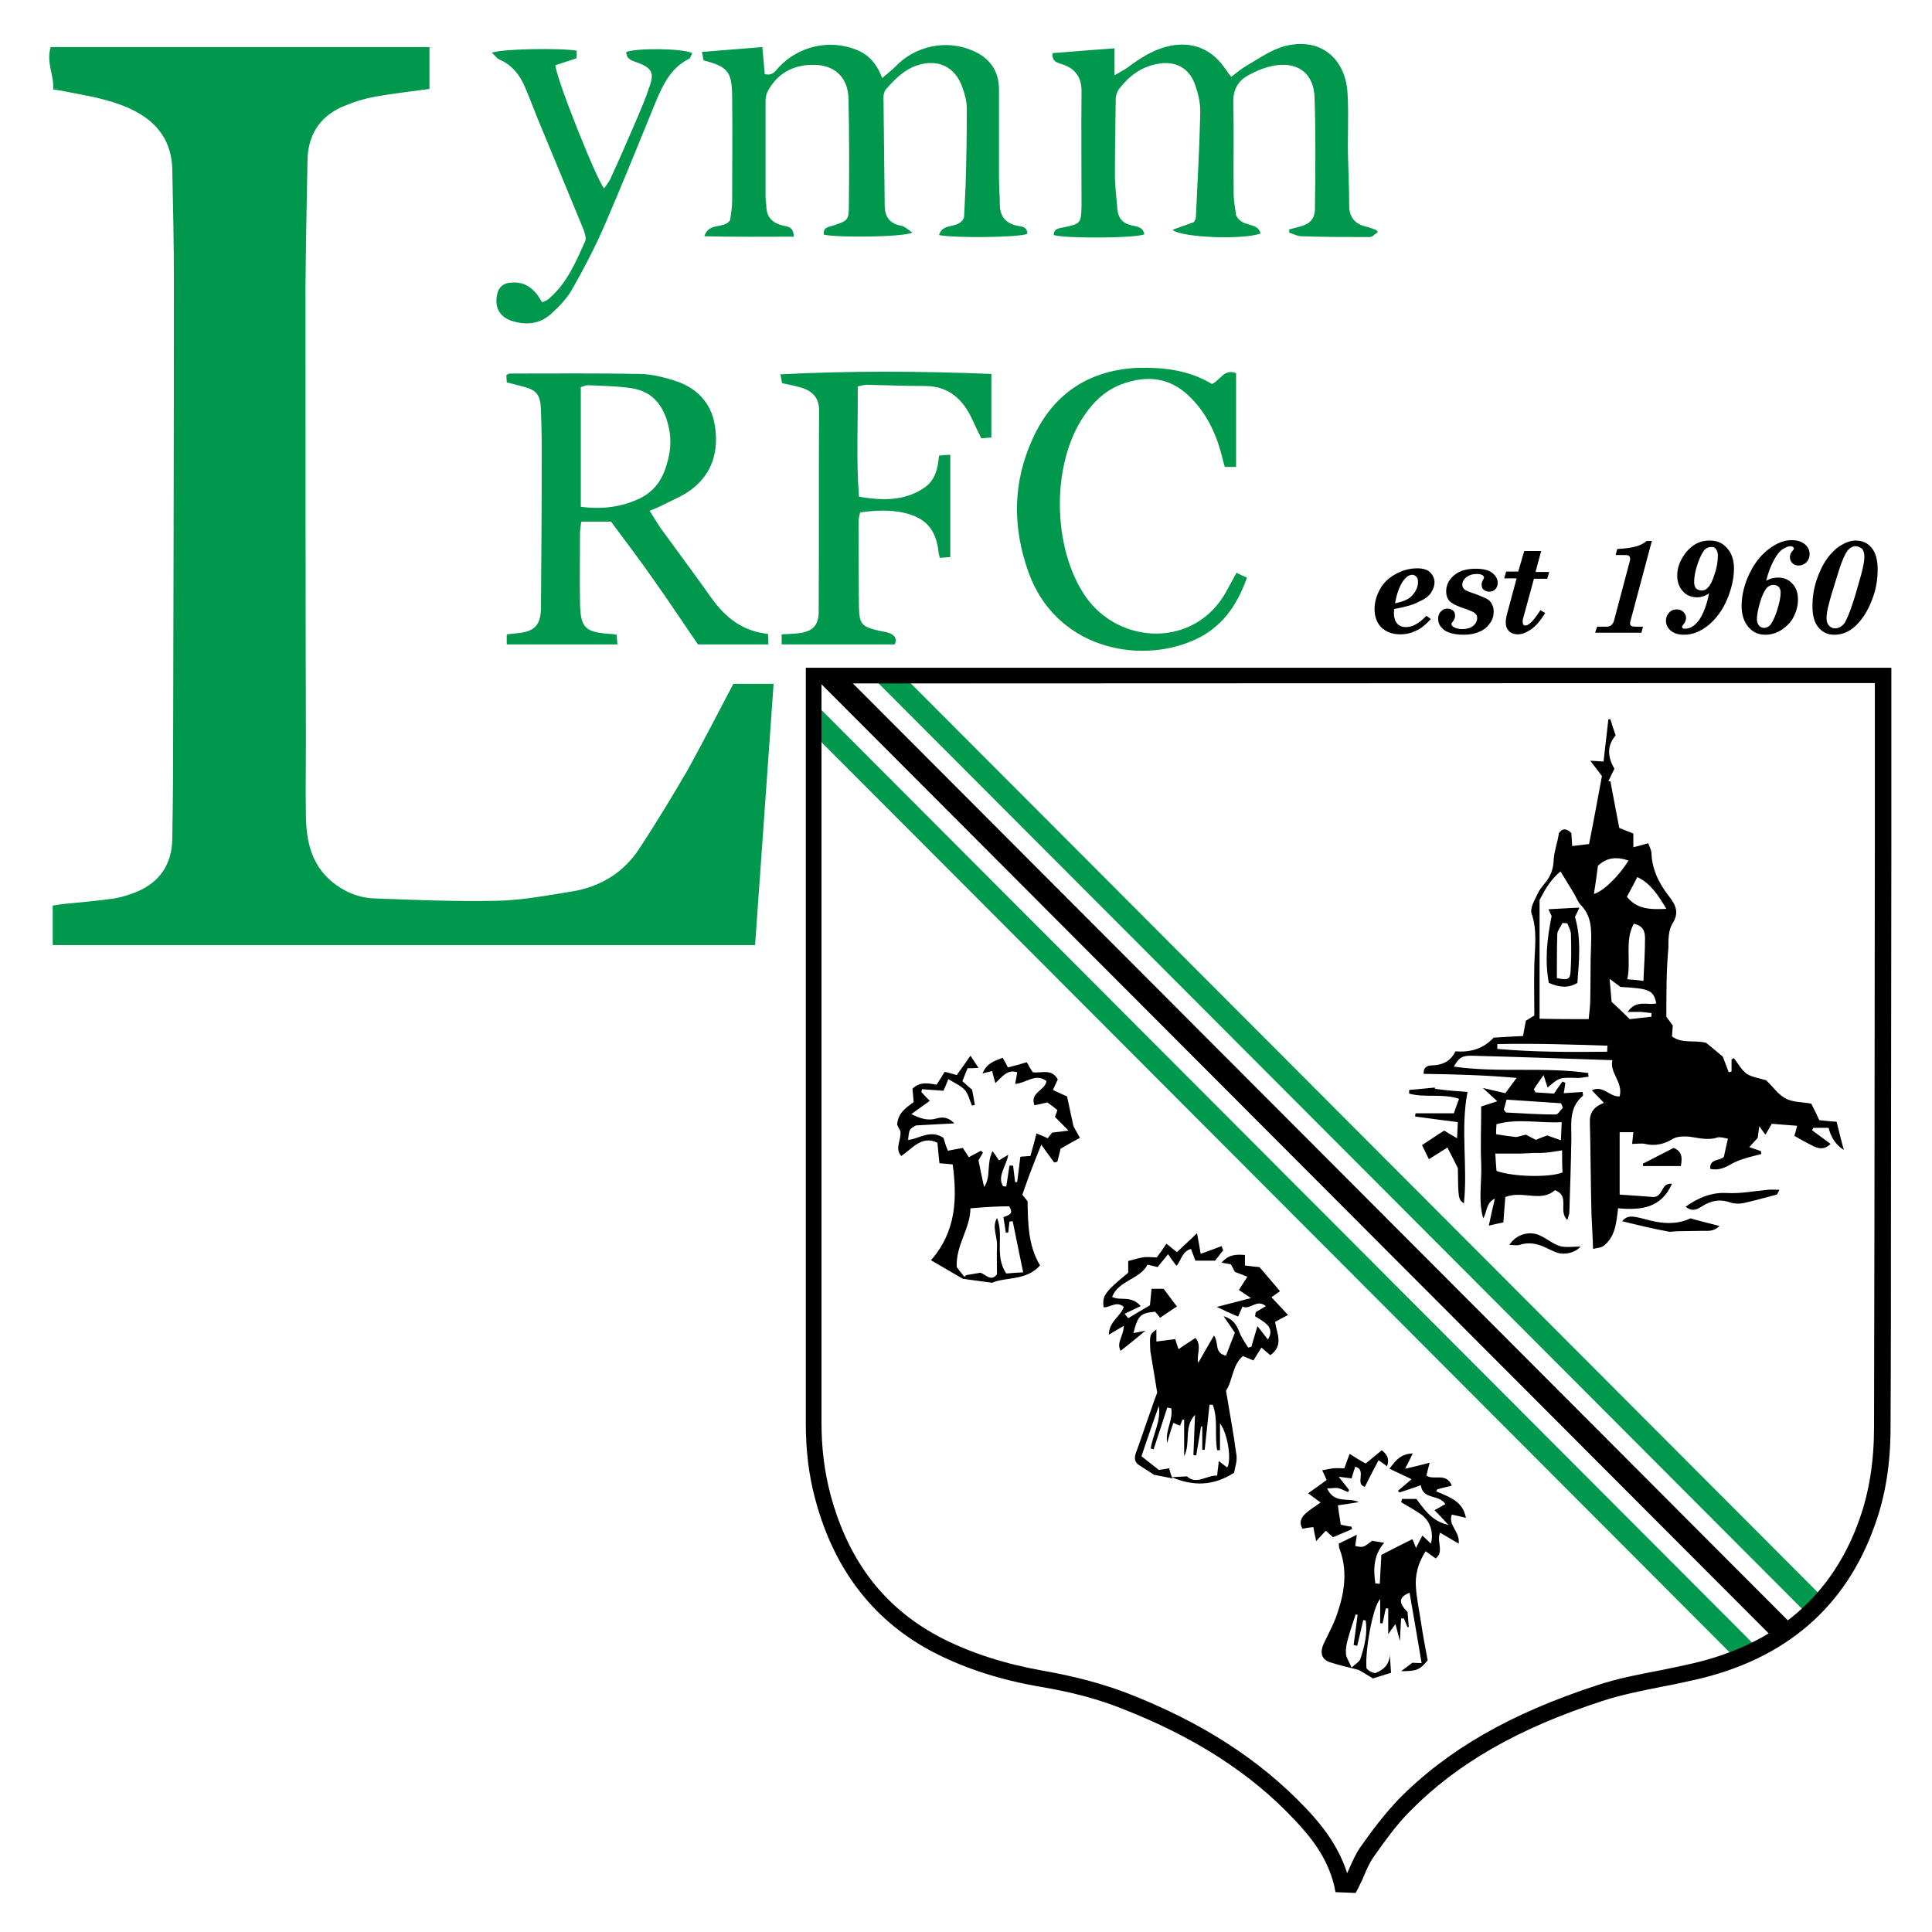 <?xml version="1.0" encoding="utf-8"?>
<!-- Generator: Adobe Illustrator 24.0.3, SVG Export Plug-In . SVG Version: 6.00 Build 0)  -->
<svg version="1.1" id="Layer_1" xmlns="http://www.w3.org/2000/svg" xmlns:xlink="http://www.w3.org/1999/xlink" x="0px" y="0px"
	 viewBox="0 0 480 480" style="enable-background:new 0 0 480 480;" xml:space="preserve">
<path d="M418.8,299.8c3.3-2.4,6.7-3.6,10.2-3.4s6.8-0.5,10.2-0.8c0.9-0.1,1.7,0,2.9,0c-0.4,0.7-0.5,1.1-0.7,1.2
	c-2.7,0.7-5.5,1.5-8.2,2.1c-1,0.2-2.2,0.2-3.2-0.1c-2.7-1-5-0.5-7.3,1C421.7,300.4,420.5,301.2,418.8,299.8z"/>
<path d="M408.2,289.1c2.5-1.3,5.1-2.6,7.6-3.9c2.1,0.8,2.2,2.4,1.8,4.5c-3.2,0-6.3,0-9.4,0C408.2,289.5,408.2,289.3,408.2,289.1z"/>
<g>
	<path style="fill:#00984C;" d="M182.2,169.9c2.9,0,6.2,0,10,0c-1.5,21.7-3.1,43.2-4.6,64.9c-58.3,0-116.3,0-174.5,0
		c0-3.1,0-6.3,0-9.8c1.1-0.2,2.4-0.4,3.6-0.5c3.9-0.4,7.9-0.7,11.8-1.3c1.8-0.3,3.6-0.9,5.4-1.6c5.8-2.4,8.8-6.9,8.9-13.1
		c0.1-6.2,0.2-12.4,0.2-18.7c0.1-40.1,0.2-80.2,0.2-120.3c0-9.2-0.2-18.4-0.4-27.6c-0.2-6.5-3.4-11.2-9.1-14.2
		c-4.7-2.5-9.8-3.5-15-4.5c-1.7-0.3-3.5-0.7-5.5-1c0.3-3.5-1.8-6.7-0.6-10.5c31.4,0,62.6,0,94.1,0c0,3.7,0,7,0,10.4
		c-4.4,0.6-8.9,1.1-13.4,1.9c-2.8,0.5-5.6,1.4-8.2,2.5c-5.7,2.5-8.6,7.1-8.7,13.3c-0.2,10.3-0.4,20.5-0.5,30.8
		c0,37.7,0,75.5,0.1,113.2c0,6.3-0.1,12.6,0,18.9c0.1,6.2,1.3,12,6.4,16.3c3,2.5,6.5,4,10.3,4.2c10.2,0.4,20.3,0.8,30.5,0.6
		c6.3-0.1,12.6-1.3,18.8-2.3c7.1-1.1,12.9-4.7,16.8-10.6c4.2-6.4,8.2-13,12.1-19.7C174.7,184.3,178.3,177.3,182.2,169.9z"/>
</g>
<g>
	<path style="fill:#00984C;" d="M190.8,157.5c0.1,1,0.1,1.7,0.1,2.6c-5.7,0-11.3,0-17.5,0c-3.3-4.8-6.8-10.1-10.4-15.2
		c-3.6-5.2-7.4-10.2-11.2-15.3c-2.6,0-4.9,0-7.4,0c-0.1,1.1-0.3,1.9-0.3,2.8c0,5.7-0.1,11.5,0,17.2c0.1,6.4,1.2,7.5,7.6,7.9
		c0.4,0,0.8,0.1,1.5,0.2c0.1,0.7,0.1,1.5,0.2,2.4c-9.3,0-18.2,0-27.5,0c0-0.8,0-1.6,0-2.5c1-0.1,1.9-0.2,2.8-0.3
		c4.1-0.4,5.6-2,5.7-6.1c0.1-13.1,0.2-26.3,0.2-39.4c0-3.4-0.1-6.7-0.2-10.1c-0.2-3.9-1.2-4.9-5-5.8c-1.1-0.3-2.3-0.6-3.5-0.9
		c0-0.7-0.1-1.3-0.1-1.8c0.4-0.2,0.6-0.4,0.9-0.4c10.9,0,21.7-0.1,32.6,0.1c2.7,0.1,5.5,0.8,8.1,1.6c5.5,1.7,9.3,5.4,10.2,11.2
		c1,6.2-0.5,11.9-5.8,15.9c-2.1,1.6-4.6,2.6-7,3.8c-0.9,0.5-1.9,0.9-3.4,1.5c1.1,1.7,1.9,3.1,2.8,4.4c4.2,5.8,8.4,11.4,12.5,17.2
		C180.2,153.4,184.4,156.8,190.8,157.5z M144.3,125.9c5.2,0.7,9.9,0.1,14.3-1.9c3.1-1.4,5.3-3.8,6.5-7c1.5-4,2-7.9,0.7-12.2
		c-1.3-4.5-4-7.5-8.6-8.3c-3.7-0.6-7.4-0.6-11.2-0.8c-0.5,0-1.1,0.3-1.7,0.5C144.3,106.1,144.3,115.8,144.3,125.9z"/>
</g>
<g>
	<path style="fill:#00984C;" d="M342.3,57.7c-0.7,0.4-1.3,1.2-2,1.2c-5.6,0-11.3,0-16.9-0.2c-1.1,0-2.1-0.6-3.1-0.9
		c0-0.3,0-0.6,0-0.8c0.8-0.2,1.6-0.4,2.3-0.6c2.8-0.7,4.1-1.9,4.1-4.7c0.1-9.2,0.2-18.4-0.1-27.5c-0.2-5.7-3.8-8.7-9.4-8
		c-2.5,0.3-5.1,1.4-7.4,2.7c-2.4,1.4-3.5,3.7-3.4,6.7c0.2,7.5,0,15,0.1,22.5c0,2.1,0.5,4.3,0.6,5.4c1.6,3.2,5.3,1.5,6.1,4.5
		c-4.1,1.6-19.6,1.1-21.9-0.9c2-0.7,3.8-1.4,5.3-1.9c0.3-0.6,0.5-0.8,0.5-1c0.4-8.7,0.9-17.3,1.1-26c0.1-2.4-0.5-4.9-1.3-7.2
		c-1.5-4.2-5-6-9.4-5.1c-3.9,0.7-6.9,2.9-9.3,6c-0.6,0.7-1,1.8-1,2.7c-0.1,6.3-0.2,12.6-0.2,19c0,2.8,0.4,5.5,0.6,8.3
		c0.2,2.3,1.3,3.6,3.6,4.1c1.3,0.3,2.8,0.4,3.1,2.2c-1.9,1-19.6,1.1-22.5,0.2c0-1.6,1.3-1.7,2.4-1.9c4.3-0.9,4.4-1,4.5-5.4
		c0-9.5-0.1-19,0-28.4c0-3.5-1.5-5.6-4.7-6.7c-1.1-0.4-2.7-0.5-2.5-2.8c5-0.4,10-0.8,15.4-1.2c0,2.1,0,4,0,6.7
		c1.5-0.9,2.4-1.3,3.2-1.9c3.1-2.3,6.3-4.4,10.1-5.3c5.6-1.3,10.4,0.4,13.8,5c0.6,0.8,1.1,1.6,1.9,2.6c1.2-0.9,2.2-1.8,3.2-2.4
		c3.1-1.8,6-3.9,9.3-5c8.9-2.8,15.9,2.2,16.4,11.6c0.3,5,0,10.1,0.1,15.1c0.1,4.2,0.3,8.5,0.3,12.7c0,2.9,1.5,4.6,4.2,5.2
		c0.8,0.2,1.6,0.5,2.4,0.8C342.1,57.2,342.2,57.5,342.3,57.7z"/>
</g>
<g>
	<path style="fill:#00984C;" d="M233.3,58.4c1-3.3,4.8-1.3,6.2-4.3c0.1-2.3,0.3-5.1,0.4-8c0.2-6.4,0.3-12.8,0.3-19.2
		c0-1.7-0.5-3.5-1.1-5.2c-1.8-5.2-6.2-7.2-11.4-5.4c-3.2,1.1-5.5,3.5-7.6,5.9c-0.4,0.5-0.6,1.3-0.6,1.9c0.1,9,0.2,18,0.3,26.9
		c0,2.8,1.2,4.6,4.2,5.1c0.9,0.2,1.6,1,2.7,1.7c-2.5,1.1-18.2,1.3-22,0.5c-0.3-1.7,1-1.9,2.1-2.2c3.9-1.3,4.1-1.3,4.1-5.3
		c0.1-8.8,0.1-17.6-0.1-26.3c-0.1-5.4-3.6-8.5-9-8.4c-4.7,0.1-8.4,2-10.8,6.1c-0.5,0.8-0.8,1.8-0.8,2.8c0,8,0,16,0,24
		c0,0.8,0.2,1.6,0.2,2.4c0.1,2.5,1.4,3.9,3.9,4.6c1.2,0.3,2.9,0.2,2.9,2.8c-7.3,0-14.6,0.1-22.2-0.1c1.1-3.6,4.9-1.7,6.4-4
		c0.2-1.6,0.5-3.1,0.5-4.7c0-8.7,0.1-17.4,0-26.1c-0.1-6.1-1-7.3-7.1-8.9c-0.1-0.5-0.2-1.2-0.4-2.1c5.1-0.4,9.9-0.8,15-1.2
		c0.2,2.4,0.4,4.6,0.6,6.7c1.9,0.5,2.6-0.7,3.4-1.6c4.9-5.3,12.5-7.1,19.2-4.5c3.2,1.2,5.2,3.5,6.6,7.1c1.2-1.1,2.3-1.9,3.2-2.8
		c4.9-5.2,12.7-6.9,19.3-4c4.2,1.8,6.5,5,6.5,9.7c0,7.3,0,14.6,0,21.9c0,2.2,0.2,4.3,0.2,6.5c0,3,1.4,4.8,4.4,5.4
		c1,0.2,2.5,0.2,2.4,2C253.4,59,237.2,59.2,233.3,58.4z"/>
</g>
<g>
	<path style="fill:#00984C;" d="M222.3,160.1c-9.2,0-18.6,0-28.1,0c0-0.8,0-1.6,0-2.5c1.6-0.1,3-0.1,4.4-0.3c3.3-0.4,4.8-2,4.8-5.3
		c0.1-16.7,0-33.4,0.1-50.1c0-2.9-1.5-4.6-4.1-5.5c-1.6-0.5-3.2-0.8-5.1-1.2c-0.1-0.6-0.2-1.2-0.4-2.2c17.5-0.9,34.8-0.8,52.4-0.1
		c0,5.3,0,10.5,0,15.8c-0.9,0.1-1.7,0.1-2.5,0.2c-0.8-1.6-1.5-3.1-2.2-4.6c-2.3-5-5.8-8.4-11.8-8.4c-4.8,0-9.7-0.2-14.5-0.3
		c-0.6,0-1.1,0.2-2.2,0.4c0.1,9.1-0.4,18.1,0.3,27.4c5.9,1,11.3,1.1,16.2-2.2c2.7-1.8,3.4-4.7,3.7-8c0.9-0.1,1.7-0.2,2.8-0.2
		c0,8.5,0,16.8,0,25.4c-0.8,0.1-1.7,0.1-2.6,0.2c-0.2-0.7-0.3-1.1-0.3-1.4c-0.7-5.7-3.1-8.5-8.6-9.8c-3.6-0.8-7.2-0.6-10.9-0.1
		c-0.2,0.9-0.4,1.5-0.4,2.2c0,7.1,0,14.2,0.1,21.3c0.1,4.3,0.7,4.9,5,5.9c0.9,0.2,1.8,0.3,2.6,0.6
		C222.1,157.8,223,158.5,222.3,160.1z"/>
</g>
<g>
	<path style="fill:#00984C;" d="M301.1,95.4c2.2-1,2.9-3.8,6-2.7c0,7.6,0,15.3,0,23.3c-0.8,0-1.7,0-2.8,0c-0.3-0.9-0.5-1.8-0.7-2.6
		c-1.5-5.9-4-11.1-8.5-15.3c-4.7-4.3-10-4.8-15.7-2.9c-4.3,1.4-7.5,4.3-10,8c-8.3,12-8,33,0.3,45c8.4,12.1,27.2,12.9,35-1.3
		c0.8-1.5,1.6-2.9,2.5-4.6c0.8,0.4,1.6,0.8,2.6,1.2c-2.5,7.1-6.4,12.6-13.3,15.6c-13.9,6.1-34.3,1.8-41-17
		c-4-11.2-3.9-22.3,1.1-33.2s13.6-16.8,25.7-17.5C288.9,91.2,295.3,91.9,301.1,95.4z"/>
</g>
<g>
	<path style="fill:#00984C;" d="M150.1,46.8c0.6-0.9,1.3-1.7,1.7-2.7c2.3-5,4.5-10.1,6.7-15.2c1-2.4,2-4.7,2.8-7.2
		c1.3-3.5,0.7-4.8-2.8-6.1c-1.4-0.5-2.9-0.8-2.9-2.7c2.8-1,14-0.9,16.4,0.3c-0.3,0.5-0.4,1.2-0.8,1.4c-4.4,2.2-6.4,6.2-8.2,10.5
		c-4.2,10.3-8.4,20.7-12.8,30.9c-2.3,5.3-5,10.5-7.9,15.6c-1.3,2.4-3.3,4.5-5.3,6.3c-2.9,2.7-6.5,3-10.2,1.7c-2.6-1-3.8-3.1-3.4-5.9
		c0.3-2.2,1.5-3.4,3.7-3.5c2.6-0.2,4.6,0.8,6.2,2.8c0.5,0.6,0.9,1.3,1.4,2.1c0.7-0.3,1.3-0.5,1.8-1c4.4-3.8,6.6-9.1,8.9-14.2
		c0.3-0.7-0.1-1.9-0.4-2.8c-3.5-8.5-7-17-10.5-25.4c-1.4-3.3-2.6-6.6-4-9.9c-1.3-3.1-3.2-5.6-6.4-7c-0.7-0.3-1.1-1-1.9-1.7
		c2.4-1,17.4-1.2,21.1-0.5c0,0.6-0.1,1.2-0.1,1.9c-1.9,0.6-3.6,1.2-5.2,1.7C138,19.1,148.4,45.1,150.1,46.8z"/>
</g>
<path d="M414,252.6c0.6,0.8,1.1,1.5,1.6,2.2c-0.1,0.8-0.1,1.7-0.2,2.7c2.6,1.9,5.6,0.8,8.5,1.6c1.4,1.1,2.9,2.4,4.1,3.4
	c0.6,1.4,1,2.7,1.5,3.9c0.2-0.1,0.5-0.1,0.7-0.2c0-1,0-2,0-3c0.2-0.1,0.4-0.2,0.6-0.3c1,1.3,1.9,3,3.2,3.9c1.4,0.9,3.3,1.1,4.8,1.6
	c1.7,1.6,3.1,3.7,5,4.6c1.8,0.9,4.2,0.8,6.2,1.2c0.8,1.5,1.4,2.8,2,4.1c1.6,0.2,2.9,0.3,4.3,0.4c0.6,2.3,1.1,4.6,1.8,7
	c-2.1-1.3-3.2-3.2-3.8-5.5c-1.3,0-2.6,0-3.8,0c-0.1,0.2-0.2,0.4-0.3,0.6c1.5,1.1,3,2.2,4.6,3.4c-1.5,1.5-2.9,1.2-4.2,0.6
	c-1.6-0.8-3.1-1.6-4.8-2.6c0.2-0.6,0.4-1.3,0.7-2.5c-2.2-0.2-4.3-0.3-6.3-0.5c-0.6,1-1,1.8-1.6,2.7c-0.5-0.7-0.9-1.2-1.5-2.1
	c-0.2,1.3-0.3,2.1-0.4,2.9c-0.6,0.7-1.3,1.4-2.1,2.3c1.2,0.4,2,0.7,2.9,1c0,0.2,0.1,0.5,0.1,0.7c-1.1,0.3-2.3,0.6-3.4,0.9
	c-1.3,0.4-2.6,0.8-3.7,1.4c-1.7,1-3.4,1.9-5.6,1.4c-0.2-2.6,2.4-1.9,3.4-3c0.3-1.4,0.6-2.8,1-4.5c-0.7-0.1-1.8-0.5-2.6-0.3
	c-2.4,0.8-4.7,0.1-7-0.2c-1.3-0.1-2.9-0.1-4,0.5c-2.3,1.4-4.5,1.9-7,1.3c-0.9-0.2-2,0-3.2,0c0.1-1,0.2-1.8,0.3-2.9
	c-1.2,0-2.2,0-3.4,0c0,5.3,0,10.1,0,15.5c3.1,0.2,6,0.4,8.4,0.6c2.5-0.1,1.8-3.6,4.6-3.3c-2.7,6.1-7.7,6.6-13.4,6.1
	c-0.4,3.6-0.7,7.2-3.7,9.4c-0.5,0.4-1.4,0.4-2.5,0.7c-0.1-3.1-0.3-5.9-0.4-8.6c-0.2-7.6-0.2-15.2-0.4-22.8c-0.1-2.4,0.9-3.9,3.5-4.9
	c-1.2-1.2-2-2.1-3-3.1c2.8-1.4,4.4,1.7,6.9,1.5c0.9-3.6-2.6-5.9-1.8-9c-11.9-0.4-23.2-0.8-34.6-1.1c-2.7-0.1-3.5,0.4-4.8,2.7
	c11.2,1.6,22.4,0,33.4,1.6c0,0.3,0,0.6,0.1,0.9c-1,0.1-2.1,0.4-3.1,0.3c-4.2-0.1-4.2-0.1-7.1,2.4c-0.3-0.8-0.5-1.6-1-3.1
	c-1.1,1.6-1.8,2.5-2.4,3.5c0.1,0.3,0.2,0.5,0.4,0.8c1.6,0.1,3.2,0.2,4.6,0.3c0.8-1.2,1.4-2.1,2.1-3c0.2,0.1,0.4,0.2,0.7,0.3
	c-0.1,0.8-0.2,1.6-0.4,2.6c1.6-0.1,3.2-0.2,4.7-0.3c0,0.4,0.2,0.9,0,1c-3.4,2.9-2.8,6.8-2.8,10.6c-0.1,6.1-0.3,12.2-0.5,18.3
	c0,0.5-0.3,1.1-0.5,1.9c-2.4-2.2,0.8-6-3.1-7.4c-3.4,3.1-8,0-12.3,1.7c-0.2,2-0.3,4-0.5,6.3c-1.3,0.3-2.4,0.5-3.6,0.8
	c0.5-2.5,1-4.6,1.5-6.7c-2.2,1-1.9,3.2-2.9,4.9c-1.3-4.5-0.3-9-0.5-13.5c-0.2-4.6,0-9.2,0-14.3c1-0.3,2.2-0.7,4-1.3
	c-1.2-1.1-2.2-2-3.6-3.3c2.2,0.5,3.9,0.9,5.6,1.3c0.9-1.2,1.6-2.2,2.8-3.8c-8.1-0.7-15.6-0.9-23.1-1c-0.1-1.7,1-2.1,2.1-2.1
	c2.6-0.1,4.6-1,5.8-3.5c3.7,0.3,6.9-0.6,9.5-3.4c2.3-0.1,4.7-0.3,7.3-0.4c0.2-1.2,0.4-2.2,0.7-3.8c0.3-0.2,1.1-0.7,2.1-1.3
	c0-4.3-0.1-8.4,0-12.5c0.1-4.3,0.8-8.6-0.7-12.9c-0.4-1.3,0.8-3.3,1.5-4.8c0.5-1.1,1.3-2,2-2.9c1.3-1.6,1.9-3.3,2-5.4
	c0.1-2.3,1-4.5,1.3-6.8c0.8-1.2,1.9-1.3,3.1,0c0.1,1,0.1,2,0.2,3.2c1.5-0.2,2.8-0.3,4.2-0.5c1.1-5.5,2.1-11,3.2-16.9
	c-0.7-0.9-1.7-2.2-2.9-3.8c1.2,0.1,2,0.1,3.3,0.2c0.4-3.6,0.8-7,1.2-10.5c0.2,0,0.3,0,0.5,0c0.4,1.3,0.8,2.6,1.3,4
	c-2,2.4-2.2,5-0.3,8.3c-0.5,1-1,2-1.5,3.1c0.2,0,0.3,0,0.5,0c0.7,3.9,1.5,7.8,2.2,11.6c1.3,0.5,2.3,0.9,3.5,1.4c0,1.1,0,2.1,0,3.4
	c1.3-0.3,2.3-0.6,3.7-1c0.3,0.8,0.7,1.6,0.8,2.3c0.1,4.1,1.8,7.6,4.3,10.8c1.7,2.2,2.7,4.1,0.9,6.9c-1,1.6-1,4-1,6.1
	C414,241,414,246.8,414,252.6z M394.7,253.2c0.2-1.9,0.4-3.5,0.4-5c0.1-4.5,0-9,0.2-13.6c0.1-3.5,0.2-6.9-2.5-9.7
	c-0.8-0.8-1.2-2-1.8-3c-1-1.7-2.1-3.4-3.3-5.4c-3,2.5-4.3,5.5-5.2,7.1c0,10.6,0,19.9,0,29.5C386.7,253.2,390.4,253.2,394.7,253.2z
	 M388.1,285.8c-1.8,0.3-3.1,0.5-4.4,0.6c-1.2,0.1-2.5,0-3.7,0.1c-0.8,0-1.5,0.1-2.3,0.1c-2,0-4,0-6.2,0c0.1,1.8,0.2,3.1,0.3,4.3
	c4,1.5,13.1,1.7,16.4,0.4C388.1,289.6,388.1,287.8,388.1,285.8z M411.5,249.3c-0.7-3.3-1.6-3.7-8.9-4.1c-0.8-0.6-1.6-1.2-2.7-2
	c0.2,2.5,0.4,4.3,0.5,5.7c1.6,1.5,3,2.8,4.5,4.3c1.7-0.2,3.6-0.4,5.4-0.6c0-0.3,0-0.6,0-0.9c-0.9-0.1-1.7-0.2-2.6-0.3
	c-1,0-2,0-3.3,0C406.5,248.3,409.2,249.8,411.5,249.3z M381.6,283.2c1.1-0.5,2-0.8,2.8-1.1c1.1,0.4,2,0.7,3.4,1.2
	c0.1-1.6,0.1-2.9,0.2-4.5c-5.6,0.3-10.8-1-16.2,0.5c-0.1,1-0.1,1.9-0.1,2.5c1.8,0.3,3.3,0.5,5,0.7c0.6-0.1,1.5-0.4,2.4-0.6
	C380,282.4,380.8,282.8,381.6,283.2z M408.3,243.7c0.2-4,0.4-7.3,0.4-10.6c0-1.6-0.4-3.1-2.8-3.6c-2.3,4.3-0.6,9-1.6,13.8
	C405.8,243.4,406.8,243.5,408.3,243.7z M388.3,275.2c-0.2-0.4-0.3-0.8-0.5-1.1c-4.4-0.3-8.9-0.6-13.5-0.9c-0.3,1.1-0.5,1.9-0.7,2.5
	c0.4,0.4,0.5,0.7,0.6,0.7c4.1,0.2,8.2,0.5,12.3,0.5C387.1,276.9,387.7,275.8,388.3,275.2z M399.3,261.3c0-0.5,0-1,0.1-1.5
	c-9.1-0.3-18.3-0.6-27.4-0.4c0,0.4,0,0.8,0,1.2C381,261.4,390.2,261.4,399.3,261.3z M404.2,222.8c2.5,3.1,5.7,3.2,9.8,3
	c-2.1-3.5-3.9-6.3-7.2-7.9C405.9,219.7,405.1,221.1,404.2,222.8z M404.6,213.8c-2.9-1-5.4-0.8-7.6,1.3c-0.3,2.3-0.6,4.6-1,7
	C398.4,221.4,402.2,217.7,404.6,213.8z"/>
<path d="M364.6,271.3c-1.8,9.3,0.1,18.5-0.9,27.7c-1.4-1.1-1.4-1.1-1.5-8.8c-0.9-1.8-1.7-3.4-2.6-5.1c-1.7,1.1-3,1.9-4.6,2.9
	c-0.6-1.3-1.1-2.2-1.7-3.5c2-1.3,3.7-2.5,5.5-3.6c1.1,0.7,1.9,1.1,3.2,1.9c0.1-1.5,0.1-2.6,0.2-4c-3.7-0.5-7.1-0.9-10.6-1.4
	c0-0.3,0-0.5,0.1-0.8c3.1,0,6.2,0,9.5,0c0.4-1.2,0.8-2.2,1.3-3.6c-4.2-1.4-8.5-0.2-12.4-1.3c0-0.3,0-0.6,0-0.9
	c2.1-0.2,4.3-0.4,6.4-0.6c0,0.1,0,0.2,0,0.3C359.1,270.9,361.9,271.1,364.6,271.3z"/>
<path d="M403,303.4c1.2-1.4,2.4-1.2,3.6-1c1.5,0.3,3.1,0.8,4.6,1.1c3.1,0.6,6.1,0.5,8.8-0.8c2.4,0.7,4.6,1.2,7.2,1.9
	c-1.4,1.4-2.8,1.2-4.1,1.2c-2.1,0-4.3,0.1-6.4,0.1c-0.7,0-1.4,0.2-2.1,0.1C410.8,305.3,407,304.4,403,303.4z"/>
<path d="M375,309.3c1.7-2.7,5.1-3.6,7.7-2.3c1.7,0.8,3.2,2.1,4.9,2.6c1.6,0.4,3.4,0.1,5.1,0.1c-1.3,1.5-3.9,2.2-5.9,1.5
	c-0.9-0.3-1.8-0.8-2.7-1.2c-2.1-1-4.2-1.5-6.6-0.7C376.9,309.5,376,309.3,375,309.3z"/>
<path d="M291.3,367.3c-1.5-0.3-3.1-0.6-4.6-0.9c-1.3-0.9-2.7-1.7-4-2.6c-1.3-1.2-0.6-2.5-0.1-3.9c1.2-3.3,2.3-6.7,3.5-10
	c0.4-1.2,0.8-2.4,1.4-3.9c-0.5-3.2-1.1-6.7-1.7-10.3c-0.2-4.1-0.2-4.1,1.5-5.4c0,0.9,0,1.8,0,3c1.6-0.2,3.1-0.4,4.7-0.6
	c0.2,0.7,0.4,1.4,0.8,2.5c1.5-1,2.8-1.9,4.2-2.8c1.7,2,0.2,4,0.7,6.2c1.3-2.3,2.5-4.4,3.9-6.8c1.3,1.8,0,4.4,3,5
	c0.7-1.8,1.4-3.7,2.2-5.7c-0.8-1.2-1.7-2.5-2.8-4.1c2.3,0.7,3.2,2.1,3.9,3.9c0.5,1.4,1.4,2.6,2.2,3.9c0.3-0.1,0.5-0.1,0.8-0.2
	c0.4-1.5,0.9-3,1.5-5.1c1.1,1.3,1.7,2.2,2.6,3.3c0.9-1.4,0.8-2.6-0.1-3.6c-0.9-0.9-2-1.5-3.1-2.2c0.1-0.3,0.1-0.7,0.2-1
	c0.7-0.4,1.5-0.9,2.5-1.5c-2.3-1.9-4,1.1-5.8,0.1c-0.4,0.9-0.7,1.6-1.1,2.5c-1.7-0.7-3.2-1.4-5.3-2.4c3.1-0.8,5.5-1.4,8.5-2.2
	c-1.2-0.8-2.1-1.4-3-2c0.6-1,1.3-2,2.1-3.3c-1.2-0.5-2.1-0.8-3.1-1.2c-0.3-0.6-0.6-1.2-1-1.9c-0.7-0.1-1.3-0.2-2.3-0.4
	c1.7-2,3.6-2.1,5.8-1.9c0,0.9,0,1.6,0,2.6c1,0.1,2,0.3,3.6,0.4c1.5,1.8,3.3,3.8,5.1,6c-0.9,0.6-1.4,1-2.1,1.5
	c1.3,1.4,2.5,2.7,4.1,4.4c-1.3,0.7-2.1,1.1-3.2,1.7c0.3,2.7,2.3,5.8-1.2,8.3c-0.7-0.6-1.4-1.2-2.2-1.9c-0.7,1.1-1.3,2.1-2,3.2
	c-0.9-0.4-1.7-0.7-2.6-1.1c-2.7,2.3-2.5,6.1-4.2,8.6c0.9,5.5,1.9,10.8,2.6,16.1c0.2,1.5-0.4,3-0.6,4.3c-5.3,3.4-10.3,3.3-15.5,1.1
	c1.2-0.1,2.3-0.1,3.8-0.2c2.4,2.2,4.8-0.3,7.5-0.2c0.1-1.3,0.3-2.3,0.4-3.6c0.8,0.6,1.4,1.1,2.1,1.6c1.1-1.8,0.2-8.3-1.8-11
	c0,2.2,0,4.5,0,6.7c-0.2,0-0.5,0-0.7,0c-0.7-3.7,0.3-7.7-1.1-11.3c-0.3,0-0.6,0-0.8,0c-0.4,3.7-0.8,7.5-1.2,11.2c-0.2,0-0.4,0-0.6,0
	c0-1.9,0-3.9,0-5.8c-0.1,0-0.2,0-0.3,0c-0.4,2.4-0.8,4.8-1.2,7.2c-0.2,0-0.5-0.1-0.7-0.1c0.1-3.3,0.3-6.7,0.4-10
	c-2.9,3.1-1,7-2.7,10.3c0-3,0-6.1,0-9.1c-0.1,0-0.2,0-0.4,0c-0.2,0.5-0.5,1.1-0.6,1.5c-0.6-0.2-1.1-0.4-1.7-0.7
	c-0.6,1.8-1.1,3.4-1.5,5c-0.6-3,1.5-5.7,1-8.6c-0.3-0.1-0.6-0.1-1-0.2c-1.1,3.5-2.3,7-3.4,10.4c-0.2-0.1-0.5-0.2-0.7-0.2
	c0.5-3.5,2.6-6.8,2-10.6c-1.5,4.3-3,8.5-4.3,12.5c1.5,1.2,2.8,2.2,4.3,3.4c0.6-0.1,1.5-0.2,2.6-0.4
	C290.7,365.9,291,366.6,291.3,367.3z"/>
<path d="M234.4,282.7c0.3,1,0.6,2,1.1,3.2c1-0.2,2-0.4,3.7-0.7c0.3,0.5,0.9,1.3,1.5,2.3c1.1-0.6,2.1-1.1,3-1.6
	c0.2,0.2,0.4,0.3,0.5,0.5c-0.4,0.7-0.9,1.5-1.1,1.9c0.5,2.3,0.9,4.5,1.4,6.6c1.8-2.6,0.5-5.8,2.1-8.9c0.7,0.9,1.1,1.6,1.6,2.3
	c0.6-0.4,1.3-0.8,2.3-1.4c-0.5,2.9-2.8,5.3-1.3,7.8c0.3,0,0.5,0.1,0.8,0.1c0.3-1.7,0.5-3.5,0.8-5.2c0.3,0,0.6,0,0.9,0
	c0.2,1.4,0.3,2.7,0.5,4.1c0.2,0,0.4,0,0.5,0c0.3-2,0.5-4.1,0.8-6.3c0.6-0.1,1.5-0.1,2.5-0.2c0.5-1.8,1-3.5,1.5-5.6
	c1,0.4,1.8,0.7,2.8,1.2c0.3-0.4,0.7-0.9,1.1-1.4c1.1-0.1,2.2-0.3,4.1-0.5c-1.4-1.4-2.3-2.3-3.4-3.4c0.1-0.4,0.4-1,0.6-1.7
	c-0.8-0.7-1.6-1.3-2.5-1.9c-1,0.2-2,0.5-3.2,0.7c-1.2-3.2,2.6-3.6,3-6c-2.7-2.1-5,0.5-7.8,0.7c0.2-1.1,0.4-1.9,0.5-2.9
	c-2.4-0.8-3.7,1.1-5.4,2.7c-0.3-1.2-0.6-2-0.8-3c-0.7,0.2-1.4,0.3-2.4,0.6c1-2.5,2.9-3.1,5-3.9c0.5,0.8,0.9,1.6,1.3,2.4
	c1.6-0.4,3.1-0.8,4.7-1.3c0.5,0.9,1,1.8,1.5,2.5c2.2,0.3,4.7-1,6.2,1.8c-0.4,0.8-0.8,1.7-1.2,2.6c1.2,0.6,2.4,1.1,3.5,1.6
	c0.5,2.4,1,4.7,1.6,7.4c0.3,0.6,0.9,1.6,1.6,2.9c-1.7,0.9-3.1,1.7-4.8,2.7c-0.2,0.9-0.5,2-0.8,3.2c-0.3,0.1-0.5,0.2-0.8,0.2
	c-1-1.3-1.9-2.6-3.2-4.4c-0.9,2.2-1.6,4-2.3,5.8c-0.8,2-1.5,4.1-2.4,6.6c0.1,0.2,0.7,0.8,1.3,1.7c0.1,5.3,0.1,10.9,3.1,15.9
	c-3.5,3.9-8.6,2.8-11.9,4.3c-2.7-0.4-4.7-0.6-7.3-1c-2.2-1.3-5-2.9-7.9-4.6c6.3-7.2,6.5-15.3,5.4-23.8c-1-0.1-1.9-0.2-3.3-0.3
	c-0.2-1.6-0.3-3.2-0.5-5.1c-4-1.9-6.2,1.5-9,3.3c-1.7-2,0.1-3.9-0.2-6.2c-0.1-0.2-0.5-0.9-0.8-1.5c0.1-2.9,2.2-4.3,4.1-5.7
	c-0.1-1.2-0.2-2.3-0.3-3.3c1.8-1.8,3.9-1.4,6-1c0.7-1.1,1.3-2.1,2-3.2c1,0.2,1.9,0.5,3,0.8c1-1.4,2.1-2.9,3.4-4.8
	c0.8,1.2,1.3,1.9,2,3c-1.1,0.1-1.7,0.1-2.7,0.1c-0.4,1-0.9,2.1-1.3,3.2c0.9,0.8,1.5,1.4,2.4,2.1c0.2,1.1,0.5,2.5,0.7,3.8
	c-0.2,0.1-0.5,0.1-0.7,0.2c-0.6-1.3-0.9-2.9-1.8-3.9c-1-1.1-2.5-1.7-4.1-2.7c-0.4,1.1-0.8,2-1.2,2.9c-1.8-0.1-3.6-0.3-5.3-0.4
	c-0.1,0.2-0.1,0.5-0.2,0.7c0.6,0.7,1.3,1.4,2.1,2.2c-1.4,1-2.8,2-4.6,3.3c2.3,1.1,4.1,1.7,6.2,1.1c1.3-0.4,2.9-0.5,4.5,1.2
	c-3.4,0.2-6.1,0.3-9.5,0.5c-1.7,0.9-1.7,0.9-2,3.6C228.3,283,231.1,280.5,234.4,282.7z M241.1,300.2c0,5-3.7,9.2-3.4,14.6
	c0.6,0.8,1.2,1.6,1.9,2.4c0.2-0.1,0.3-0.3,0.5-0.4c1.2-0.2,2.3-0.4,3.5-0.6c1.4,0.5,2.6,2.3,4.1,0.4c0-2.4-0.1-4.8,0-7.1
	c0.1-2.3-1.3-4.6,0-6.9c1.8,4.3-0.7,9.4,2.3,13.8c1.2-0.1,2.4-0.2,4.2-0.3c-0.9-4.5-1.8-8.6-2.6-12.7c-0.3,0-0.5,0.1-0.8,0.1
	c-0.1,0.9-0.2,1.8-0.3,2.7c-0.2,0-0.4,0-0.6,0.1c-0.2-1.3-0.4-2.5-0.6-3.9c1.3-0.5,2.7-0.8,1.4-2.7
	C247.8,299.7,244.9,299.9,241.1,300.2z"/>
<path d="M349.1,364.9c2.2-0.5,3.9-0.9,6.1-1.5c-0.4,1.5-0.6,2.3-0.8,3.2c1.8,1.3,4.9-0.9,6.3,2.5c-1.3,0.3-2.4,0.6-3.6,0.9
	c-0.1,0.2-0.2,0.4-0.3,0.5c3.1,1.4,6.6,2.3,7.4,6.6c-1.3-0.3-2.4-0.6-3.5-0.8c-1,2.7,2.1,4.2,1.7,7.2c-1.7-1-3.1-1.8-4.6-2.7
	c-1,2.2,1.1,4.6-1.1,6.4c-0.7-0.5-1.4-1-2.5-1.8c-1.9,2.9-2.7,6-2.4,9.2c0.2,2.7,0.8,5.5,1.2,8.2c0.5,3.3,1.1,6.6,1.7,9.7
	c-2,2.4-2.7,2.7-6.6,2.7c0.9-0.7,1.8-1.3,2.8-2.1c0.5,0,1.3,0.1,2.3,0.1c-1-6-2-11.7-3-17.5c-2.7,1.1-2.8,2.5-0.5,4.8
	c0.1,1.2,0.2,2.5,0.3,3.7c-0.1,0-0.2,0.1-0.3,0.1c-0.3-0.7-0.6-1.5-0.9-2.2c-0.2,0-0.5,0-0.7,0c-0.1,1.7-0.2,3.5-0.3,5.6
	c-0.4-1.5-0.7-2.6-1.1-4.2c-0.7,0.9-1.1,1.5-1.8,2.5c0-2.5,0-4.4,0-6.4c-0.2,0-0.4,0-0.6,0c-0.3,1.2-0.5,2.5-0.8,3.7
	c-0.2,0-0.4,0-0.6,0c0-1.9,0-3.8,0-6c-1.8,1.7-3.8,12.8-3.4,17.2c0.2,0.2,0.5,0.5,0.8,0.7c0.4,0.2,0.9,0.4,1.3,0.5
	c2.2-0.8,3.5-2.1,3.7-4.5c0.1,1.4,0.2,2.8,0.3,4.4c-1.4,0.4-2.8,0.9-4.5,1.4c-1-0.6-2.1-1.3-3.5-2.1c-2.2-0.6-4.7-1.1-7.1-1.9
	c-2.3-0.7-2.7-2.6-1.4-5.1c1.2-2.5,2.5-4.9,3.3-7.5c1.7-5.1,2.4-10.4,0.4-15.6c-0.2-0.4-0.1-1-0.2-1.3c1.5-0.7,2.9-1.4,4.5-2.2
	c-0.1,1-0.3,1.9-0.4,2.8c2,0.4,2,0.4,4.2-1.3c1,0.2,1.9,0.3,3,0.5c-2.7,3.1-2.7,6.6-2.2,10.1c0.4,0,0.7,0.1,1.1,0.1
	c0.1-2.4,0.3-4.9,0.4-7.2c2.7-1.4,5.1-2.6,7.7-3.9c0.2,0.4,0.5,1.1,0.9,2.2c0.6-1.2,1-2,1.6-3.1c0.8,0.8,1.5,1.4,2.1,2
	c0.8-2.9-0.3-6-2.8-7.5c-1.5-1-3.1-1.9-4.6-2.8c0.1-0.3,0.2-0.5,0.2-0.8c1.2,0,2.4,0,3.6,0c3,4.2,4.6,5.6,8,6.5
	c-1.1-1.2-2.2-2.4-3.5-3.7c1-0.5,1.7-1,2.7-1.5c-1.5-2.5-5.6-1-6.1-4.7c-2,0.7-3.7,1.3-5.3,1.8c-0.1-0.1-0.3-0.3-0.4-0.4
	c1.1-0.9,2.1-1.8,3.4-2.9c-1.9-0.9-3.6-1.7-5.5-2.6c1.6-2.1,2.8-3.7,5.8-3.8C350.2,362.7,349.8,363.6,349.1,364.9z M337.3,401.2
	c-0.2,0-0.3-0.1-0.5-0.1c-0.6,1.9-1.3,3.8-1.8,5.7c-0.4,1.3-0.7,2.7-0.6,4c0,1,0.8,2,1.4,3.5c1.1-1,2-1.5,2.2-2.2
	c1-3.1,1.8-6.2,1.3-9.5c-0.2,0-0.4-0.1-0.6-0.1c-0.5,2.1-1,4.3-1.5,6.4c-0.3-0.1-0.6-0.1-0.9-0.2C336.6,406.3,337,403.7,337.3,401.2
	z"/>
<path d="M303.9,310.6c-0.7,0.9-1.4,1.8-2,2.6c-1.7,0-3.3,0-4.9,0c-0.4-1-0.7-1.9-1.1-2.9c-2.2,0.6-2.4,2.8-3.6,4.2
	c-0.7-0.9-1.3-1.7-2.1-2.9c-1,1.2-1.7,2.1-2.6,3.2c-0.8-0.2-1.6-0.4-2.5-0.6c-1.9,3.7-7.1,3.8-8.8,8c2,1.1,4.7-0.5,7.1,2.3
	c-1.3,0.6-2.7,1.3-4,1.9c0.3,0.4,0.6,0.7,0.9,1.1c1.8-1.1,3.7-2.2,5.4-3.2c0.1-1.4,0.3-2.7,0.4-4.1c1.2,0,2.1,0,3,0
	c1.1,1.5,2.2,2.9,3.3,4.4c-1.6,1-2.8,1.9-4.2,2.8c-0.4-0.6-0.8-1-1.2-1.5c-3.6,0.3-4.3,0.9-5.4,5.3c0.9-0.2,1.7-0.3,3-0.6
	c-2.3,1.9-4.1,3.4-6.2,5c-1.1-2.1,0.8-3.7,0.8-6.2c-1.3,0.8-2.3,1.3-3.7,2.2c0-3.3,2.9-4.5,3.7-6.9c-1.8-1.6-3.4,0.2-5,0.1
	c-0.4-2.9,0.3-3.8,6.1-8.6c0-0.8,0-1.6,0-2.9c1.2-0.3,2.4-0.7,3.6-0.9c1.2-0.2,2.3,0,3.5,0c0.9-1.2,1.6-2.2,2.4-3.4
	c0.9,0.7,1.6,1.3,2.6,2.1c1.5-1.4,3-2.8,5-4.7c0.4,2,0.6,3.4,0.9,5.1c1.8-0.6,3.5-1.3,5.2-1.9C303.6,309.9,303.7,310.2,303.9,310.6z
	"/>
<path d="M339.1,369.4c-2.6-0.7,0.6-4.2-2.4-5c-0.3,0.9-0.6,1.8-0.9,2.9c-0.8-0.1-1.7-0.2-3.2-0.4c1.1,1.4,1.8,2.3,2.6,3.3
	c-0.1,0.2-0.2,0.3-0.3,0.5c-0.8-0.3-1.6-0.8-2.5-1c-0.8-0.1-1.6,0.1-2.7,0.1c1.9,4,5.3,2.1,7.9,3.4c-1.7,0.3-3.4,0.5-5.2,0.8
	c0.2,1.8,0.5,3.2,0.7,4.8c0.9,0.2,1.8,0.4,2.7,0.5c0,0.2,0.1,0.4,0.1,0.6c-1.5,0.7-3.1,1.3-4.7,2c-0.6-0.5-1.2-1-1.8-1.6
	c-0.8,0.8-1.4,1.5-2.4,2.6c-0.3-1.4-0.5-2.3-0.7-3.5c-0.9,0.1-1.7,0.2-2.7,0.4c-1-1.7-0.2-2.9,0.9-3.9c1-0.9,2.2-1.6,3.6-2.6
	c-1.1-0.8-1.9-1.4-3.1-2.3c1.6-1.1,3.1-2.2,4.6-3.3c-0.3-0.7-0.6-1.4-1.1-2.4c1-0.2,1.9-0.4,2.7-0.5c0.9-0.1,1.8,0,2.8,0
	c0.4-1.1,0.8-2.2,1.3-3.6c1.4,0.9,2.5,1.6,4,2.4c1.2-1,2.6-2.1,4-3.3c1.3,1.1,2,2.1,1.3,4c-0.7-0.5-1.3-1-2.1-1.5
	C341.2,365.2,340.2,367.2,339.1,369.4z"/>
<path d="M385.5,227.6c-0.1-0.2-0.3-0.7-0.8-1.7c2.6-0.1,4.9-0.3,7.7-0.4c-0.5,1.1-0.8,1.7-1.1,2.3c1.6,5.5,1,11,0.6,16.4
	c-2.4,1.4-4.5,1.1-7.1,0C383.8,238.8,384.3,233.4,385.5,227.6z M389.4,229.4c-0.4,0-0.8-0.1-1.2-0.1c-0.4,0.9-1.2,1.8-1.3,2.7
	c-0.1,3.7-0.1,7.4-0.1,11c2.7,0.6,3.3,0.3,3.4-1.6c0.2-2.9,0.2-5.9,0.1-8.9C390.4,231.4,389.8,230.4,389.4,229.4z"/>
<path style="fill:none;" d="M203.1,172.1c0,1.1,0,2.2,0,3.3l234.7,235.2c1.4-0.7,2.8-1.5,4.1-2.3L203.1,169
	C203.1,170.1,203.1,171.1,203.1,172.1z"/>
<path style="fill:none;" d="M210.8,168.7L446.6,405c1.2-0.9,2.3-1.9,3.5-2.9L217.2,168.7C215.1,168.7,212.9,168.7,210.8,168.7z"/>
<path style="fill:#00984C;" d="M203.1,183.4l229.2,229.7c1.9-0.8,3.7-1.6,5.5-2.5L203.1,175.4C203.1,178.1,203.1,180.7,203.1,183.4z
	"/>
<path style="fill:#00984C;" d="M217.2,168.7l232.9,233.4c1.4-1.3,2.7-2.6,3.9-4.1L225.2,168.7C222.5,168.7,219.9,168.7,217.2,168.7z
	"/>
<path d="M203.1,168.7c0,0.1,0,0.2,0,0.3l238.8,239.3c1.6-1,3.2-2.1,4.7-3.3L210.8,168.7C208.2,168.7,205.7,168.7,203.1,168.7z"/>
<g>
	<path d="M336.8,470.3l-5-0.2l-0.3-1.5c-1.7-7.2-6-12.4-10-16.6c-10.9-11.6-25-20.6-43-27.6c-5.8-2.3-12.2-4-19.9-5.3
		c-9.9-1.7-18.3-4.4-25.9-8.2c-15.3-7.7-25.5-20.7-30.2-38.6c-1.6-5.9-2.3-12.2-2.3-18.7c0-47.5,0-95,0-142.5v-45.2h269.7v44.4
		c0,30.6-0.1,61.3-0.1,91.9c0,17.5,0,35-0.1,52.5c0,9.1-1.3,17-3.9,24.2c-7.2,20.4-22.2,33.3-44.5,38.4c-2.7,0.6-5.4,1.2-8.1,1.7
		c-5,1-10.2,2-15.1,3.6c-20.9,6.8-36.1,15.5-47.8,27.4c-3.4,3.4-6.3,7.5-9,11.3c-1,1.4-1.7,3-2.5,4.9c-0.4,1-0.9,1.9-1.4,3
		L336.8,470.3z M204.1,169.8V211c0,47.5,0,95,0,142.5c0,6.2,0.7,12,2.2,17.7c4.5,16.9,13.7,28.7,28.1,36c7.2,3.6,15.3,6.2,24.8,7.9
		c8,1.4,14.6,3.2,20.7,5.5c18.6,7.2,33.1,16.6,44.5,28.6c3.9,4.1,8.1,9.3,10.3,16.2c0.1-0.3,0.3-0.6,0.4-0.9c0.9-2,1.7-3.9,2.9-5.6
		c2.8-4,5.9-8.1,9.4-11.8c12.2-12.4,27.9-21.4,49.4-28.4c5.1-1.7,10.4-2.7,15.6-3.7c2.6-0.5,5.3-1.1,8-1.7
		c20.9-4.8,34.9-16.9,41.6-35.9c2.4-6.8,3.6-14.3,3.6-22.9c0-17.5,0.1-35,0.1-52.5c0-30.6,0.1-61.3,0.1-91.9v-40.4L204.1,169.8
		L204.1,169.8z"/>
</g>
<g>
	<path d="M346.4,151.3c0,0.4-0.1,0.7-0.1,1c0,1.1,0.3,2,0.8,2.6s1.3,0.9,2.2,0.9c0.8,0,1.6-0.2,2.3-0.6c0.8-0.4,1.7-1.1,2.8-2.2
		l1.1,0.8c-1.3,1.4-2.5,2.4-3.7,2.9c-1.2,0.6-2.5,0.9-3.9,0.9c-2,0-3.5-0.6-4.7-1.7c-1.1-1.1-1.7-2.7-1.7-4.6c0-1.7,0.5-3.4,1.4-5
		c0.9-1.6,2.2-2.8,3.9-3.7c1.6-0.9,3.4-1.4,5.3-1.4c1.4,0,2.5,0.3,3.2,1s1.1,1.5,1.1,2.5c0,0.8-0.3,1.7-0.9,2.6
		c-0.6,0.9-1.6,1.6-3,2.2C351.3,150.2,349.2,150.8,346.4,151.3z M346.6,149.9c1.8-0.4,3.2-0.9,4-1.7c1.1-1.1,1.7-2.3,1.7-3.6
		c0-0.6-0.1-1-0.4-1.3c-0.3-0.3-0.6-0.5-1-0.5c-0.8,0-1.5,0.5-2.2,1.4C347.7,145.6,347,147.5,346.6,149.9z"/>
	<path d="M359.3,146.9c0-1.6,0.7-2.9,2-4c1.3-1.1,3.1-1.6,5.3-1.6c1.8,0,3.2,0.3,4.1,1s1.4,1.5,1.4,2.5c0,0.6-0.2,1.2-0.6,1.6
		c-0.4,0.4-0.9,0.6-1.5,0.6c-0.6,0-1-0.2-1.4-0.5s-0.5-0.8-0.5-1.3c0-0.3,0.1-0.7,0.4-1.2c0.1-0.2,0.2-0.4,0.2-0.5
		c0-0.2-0.1-0.4-0.4-0.6c-0.3-0.2-0.8-0.3-1.4-0.3c-1.1,0-1.9,0.3-2.6,0.8c-0.7,0.6-1,1.2-1,1.9c0,0.5,0.2,0.8,0.5,1.1
		c0.3,0.3,1.3,0.7,3.1,1.3c1.3,0.5,2.2,0.9,2.7,1.2c0.5,0.3,0.9,0.8,1.1,1.3c0.3,0.5,0.4,1.1,0.4,1.8c0,1-0.3,2-0.9,2.8
		c-0.6,0.9-1.4,1.6-2.5,2.1c-1.1,0.5-2.4,0.8-4,0.8c-2.1,0-3.8-0.4-4.8-1.1c-1.1-0.8-1.6-1.7-1.6-2.9c0-0.7,0.2-1.3,0.7-1.8
		s1-0.7,1.6-0.7c0.6,0,1,0.2,1.4,0.5s0.5,0.8,0.5,1.4c0,0.4-0.2,0.9-0.6,1.4c-0.2,0.2-0.3,0.4-0.3,0.5c0,0.3,0.2,0.6,0.6,0.8
		c0.5,0.3,1.2,0.5,2.1,0.5c1.1,0,2.1-0.3,2.7-0.8c0.7-0.6,1-1.2,1-2c0-0.5-0.2-0.8-0.5-1.1s-1-0.6-2-1c-2.3-0.7-3.7-1.4-4.3-2
		S359.3,148,359.3,146.9z"/>
	<path d="M378.7,136.9h4.2l-1.4,5.2h3.4l-0.5,1.7h-3.3l-2.7,9.9c-0.1,0.3-0.1,0.6-0.1,0.8c0,0.3,0.1,0.6,0.2,0.7
		c0.1,0.2,0.3,0.2,0.5,0.2c0.9,0,2.1-1.3,3.7-3.8l1.2,0.7c-1.1,1.8-2.2,3.1-3.4,4c-1.2,0.8-2.3,1.3-3.4,1.3c-0.9,0-1.7-0.3-2.2-0.8
		c-0.5-0.5-0.8-1.2-0.8-2.1c0-0.6,0.1-1.4,0.3-2.1l2.4-8.9h-3.1l0.5-1.7h3L378.7,136.9z"/>
	<path d="M409.1,134.4h1.3l-5.4,20.2c0,0.1,0,0.2,0,0.4c0,0.2,0.1,0.4,0.3,0.5c0.3,0.2,0.7,0.2,1.3,0.2h1.6l-0.4,1.5h-11.5l0.5-1.5
		h2.3c1,0,1.6-0.5,1.9-1.5l4-15.1c0-0.1,0-0.2,0-0.3c0-0.3-0.1-0.5-0.3-0.7s-0.6-0.2-1.2-0.2h-2.1l0.4-1.5c1.9-0.1,3.4-0.3,4.5-0.6
		C407.5,135.5,408.4,135,409.1,134.4z"/>
	<path d="M424.6,147.4c-0.9,0.7-2,1-3,1c-1.4,0-2.6-0.5-3.5-1.5s-1.4-2.3-1.4-3.9c0-1.5,0.4-2.9,1.2-4.3c0.8-1.4,1.8-2.5,3-3.3
		c1.2-0.8,2.5-1.1,3.9-1.1c1.8,0,3.2,0.6,4.3,1.9c1.1,1.2,1.7,2.9,1.7,5c0,2.5-0.6,5.1-1.7,7.7c-1.1,2.6-2.6,4.7-4.6,6.4
		c-2,1.6-4,2.4-6.1,2.4c-1.4,0-2.4-0.3-3.3-1c-0.8-0.7-1.2-1.5-1.2-2.5c0-0.8,0.3-1.5,0.8-2c0.5-0.6,1.2-0.8,1.9-0.8
		c0.6,0,1.2,0.2,1.6,0.6c0.4,0.4,0.7,0.9,0.7,1.5c0,0.5-0.2,1.1-0.7,1.7c-0.2,0.2-0.3,0.4-0.3,0.6s0.1,0.2,0.2,0.3
		c0.1,0.1,0.3,0.1,0.6,0.1c1.3,0,2.5-0.8,3.6-2.4C423.3,152.2,424.1,150.1,424.6,147.4z M425.1,135.9c-0.6,0-1,0.2-1.5,0.6
		c-0.6,0.6-1.2,1.8-1.8,3.5s-0.9,3.3-0.9,4.6c0,0.7,0.2,1.3,0.5,1.6c0.3,0.3,0.8,0.5,1.4,0.5c0.6,0,1.1-0.2,1.6-0.8
		c0.5-0.5,1.1-1.6,1.6-3.3c0.6-1.7,0.8-3.3,0.8-4.6c0-0.7-0.2-1.2-0.5-1.6C426.1,136,425.7,135.9,425.1,135.9z"/>
	<path d="M438.8,144.3c1-0.6,2-0.8,3-0.8c1.4,0,2.6,0.5,3.5,1.5c1,1,1.4,2.4,1.4,4c0,1.5-0.4,2.9-1.1,4.3s-1.8,2.4-3,3.2
		c-1.3,0.8-2.6,1.2-3.9,1.2c-1.8,0-3.2-0.6-4.3-1.9c-1.1-1.3-1.7-3-1.7-5.3c0-2.7,0.7-5.4,2-8.1s3-4.7,4.9-6.1
		c1.9-1.4,3.7-2.1,5.5-2.1c1.4,0,2.4,0.3,3.3,1c0.8,0.7,1.2,1.5,1.2,2.5c0,0.8-0.3,1.5-0.8,2c-0.5,0.5-1.2,0.8-1.9,0.8
		c-0.7,0-1.2-0.2-1.6-0.6c-0.4-0.4-0.6-0.9-0.6-1.5c0-0.5,0.2-1.1,0.7-1.6c0.2-0.2,0.3-0.4,0.3-0.5c0-0.1-0.1-0.3-0.2-0.4
		c-0.2-0.1-0.4-0.2-0.6-0.2c-0.6,0-1.3,0.3-2.1,0.8c-0.7,0.5-1.4,1.4-2.1,2.7S439.3,142.2,438.8,144.3z M440.6,145.3
		c-0.7,0-1.2,0.3-1.7,0.8c-0.6,0.8-1.2,2-1.7,3.8c-0.5,1.8-0.7,3.1-0.7,3.9c0,0.7,0.2,1.2,0.5,1.6s0.8,0.6,1.3,0.6
		c0.5,0,0.9-0.2,1.4-0.6c0.5-0.5,1.1-1.7,1.7-3.4c0.7-2.1,1-3.7,1-4.8c0-0.6-0.2-1.1-0.5-1.4C441.6,145.5,441.1,145.3,440.6,145.3z"
		/>
	<path d="M461,134.3c1.7,0,3,0.6,4,1.8c1,1.2,1.5,3,1.5,5.4c0,2.8-0.5,5.4-1.6,8c-1,2.5-2.3,4.5-3.9,6c-1.6,1.5-3.3,2.2-5.3,2.2
		c-1.6,0-2.9-0.6-3.9-1.8c-1-1.2-1.5-2.9-1.5-5.2c0-2.2,0.3-4.4,1-6.5s1.6-4,2.7-5.5c1.1-1.5,2.3-2.6,3.5-3.3
		C458.9,134.6,460,134.3,461,134.3z M461,135.7c-0.5,0-1.1,0.2-1.6,0.7c-0.6,0.5-1.1,1.5-1.7,3c-0.4,0.9-1.2,3.4-2.4,7.4
		c-1,3.2-1.5,5.4-1.5,6.8c0,0.8,0.2,1.4,0.6,1.8c0.4,0.5,0.9,0.7,1.5,0.7c0.5,0,1-0.1,1.4-0.4c0.6-0.4,1.1-0.9,1.4-1.7
		c0.7-1.4,1.4-3.4,2.2-6l1.5-5.2c0.5-1.9,0.8-3.4,0.8-4.5c0-0.8-0.2-1.5-0.6-2C462.1,136,461.6,135.7,461,135.7z"/>
</g>
</svg>

